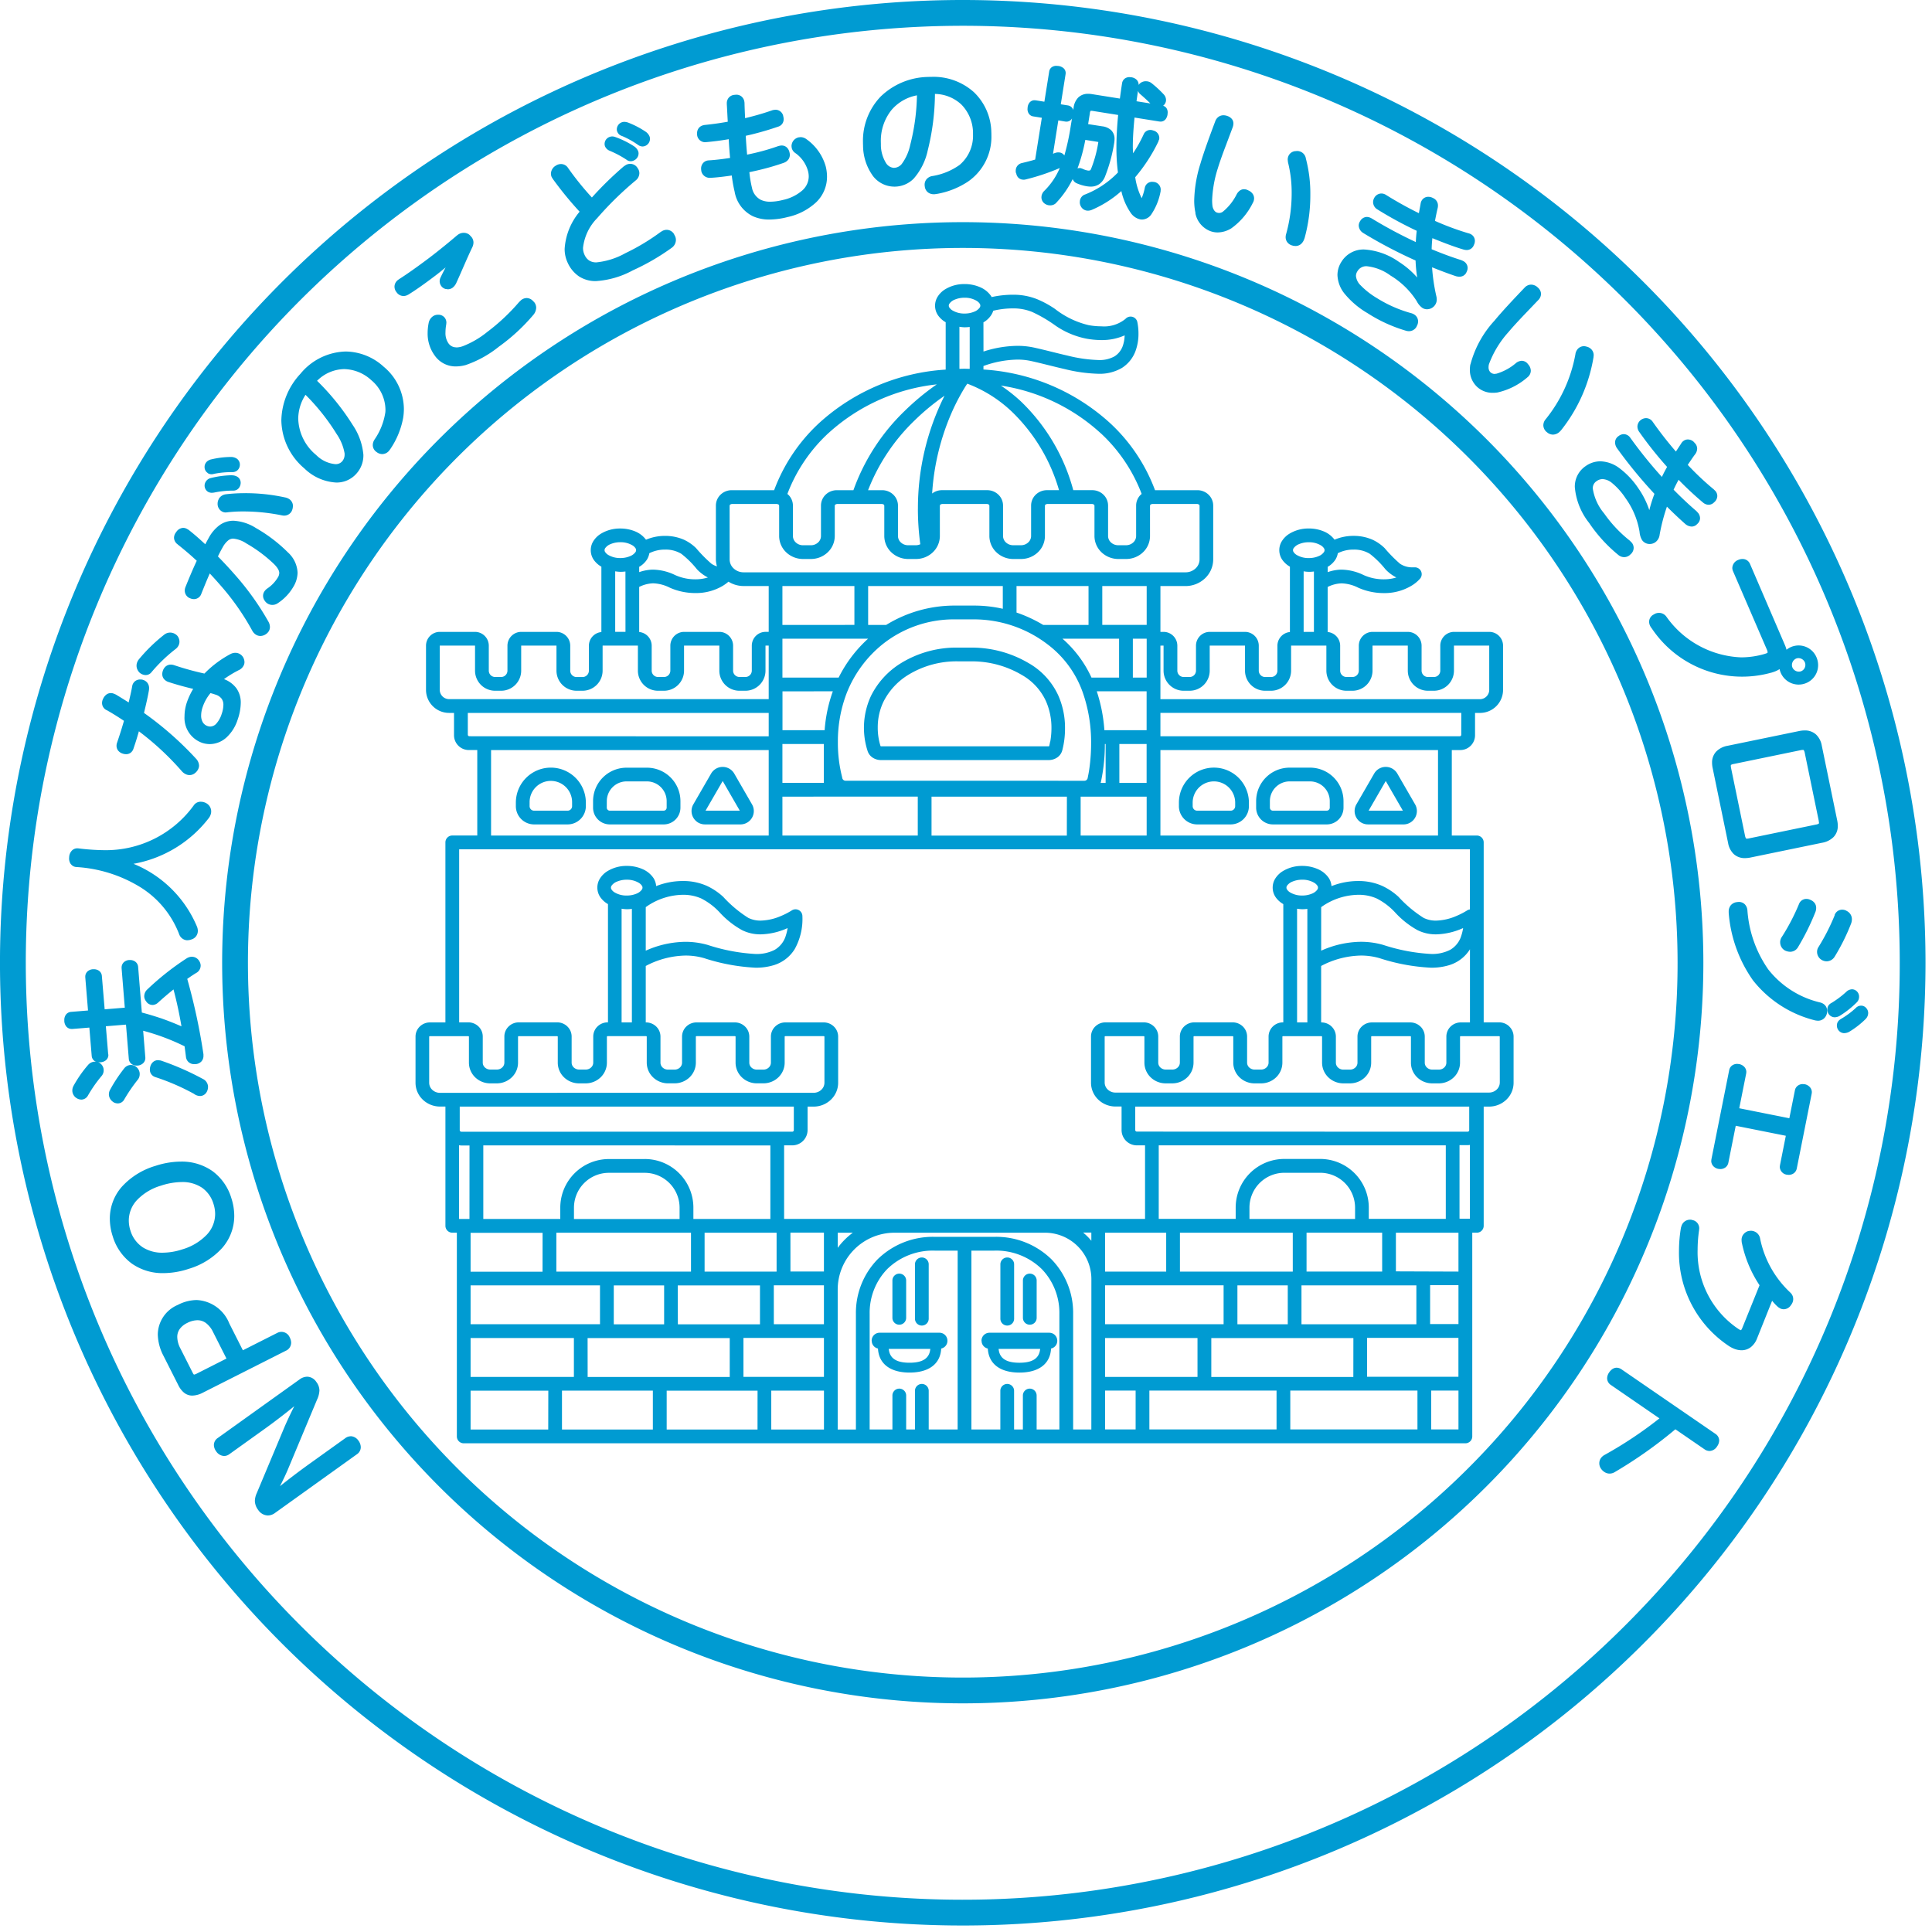 <svg xmlns="http://www.w3.org/2000/svg" xmlns:xlink="http://www.w3.org/1999/xlink" width="165" height="165" viewBox="0 0 165 165">
  <defs>
    <clipPath id="clip-path">
      <rect id="Rectangle_1" data-name="Rectangle 1" width="165" height="165" fill="none"/>
    </clipPath>
    <clipPath id="clip-logo-icon">
      <rect width="165" height="165"/>
    </clipPath>
  </defs>
  <g id="logo-icon" clip-path="url(#clip-logo-icon)">
    <g id="Group_100" data-name="Group 100">
      <g id="Group_1" data-name="Group 1" clip-path="url(#clip-path)">
        <path id="Path_1" data-name="Path 1" d="M82.223,0a82.223,82.223,0,1,0,82.222,82.223A82.223,82.223,0,0,0,82.223,0m56.584,138.807a80.021,80.021,0,1,1,23.438-56.584,79.766,79.766,0,0,1-23.438,56.584M82.223,18.973a63.25,63.25,0,1,0,63.25,63.25,63.251,63.251,0,0,0-63.25-63.25M125.39,125.391a61.048,61.048,0,1,1,17.881-43.168,60.852,60.852,0,0,1-17.881,43.168m-95.443-2.727a.76.76,0,0,0-.444.151l-3.121,2.236c-.925.664-1.794,1.333-2.469,1.875.264-.522.536-1.092.732-1.569h0l2.431-5.819h0a2.11,2.11,0,0,0,.205-.786,1.226,1.226,0,0,0-.266-.73.959.959,0,0,0-.781-.446,1.129,1.129,0,0,0-.655.236l-6.984,5a.727.727,0,0,0-.328.595.935.935,0,0,0,.194.54.855.855,0,0,0,.679.4.764.764,0,0,0,.446-.153l3.08-2.207c.906-.65,1.785-1.337,2.466-1.892-.309.615-.639,1.308-.888,1.9l-2.323,5.542v0a1.7,1.7,0,0,0-.154.642,1.314,1.314,0,0,0,.284.777,1.022,1.022,0,0,0,.826.47,1.032,1.032,0,0,0,.6-.207l7.014-5.026a.726.726,0,0,0,.321-.6.953.953,0,0,0-.194-.548.847.847,0,0,0-.674-.389m-5.078-7.976a.983.983,0,0,0-.115-.441.765.765,0,0,0-1.079-.4l.116.229-.116-.229-2.93,1.481-1.159-2.293a3.163,3.163,0,0,0-2.793-2,3.587,3.587,0,0,0-1.613.421,2.773,2.773,0,0,0-1.7,2.522,4.1,4.1,0,0,0,.493,1.838l1.252,2.478a1.93,1.93,0,0,0,.5.658,1.12,1.12,0,0,0,.708.245,2.075,2.075,0,0,0,.917-.26l7.076-3.576a.748.748,0,0,0,.442-.672m-8.147,2.673-.133.041-.035-.009-.059-.078-1.083-2.143a2.192,2.192,0,0,1-.269-.972,1.162,1.162,0,0,1,.2-.676,1.66,1.66,0,0,1,.64-.526,1.967,1.967,0,0,1,.878-.239,1.209,1.209,0,0,1,.729.238,2.08,2.08,0,0,1,.608.766l1.147,2.27Zm-.616-8.985a6.26,6.26,0,0,0,2.872-1.787,4.142,4.142,0,0,0,1.032-2.747,4.928,4.928,0,0,0-.248-1.512,4.443,4.443,0,0,0-1.629-2.318,4.557,4.557,0,0,0-2.685-.8,7.091,7.091,0,0,0-2.164.363,6.279,6.279,0,0,0-2.867,1.777,4.109,4.109,0,0,0-1.033,2.736,4.895,4.895,0,0,0,.247,1.506,4.488,4.488,0,0,0,1.639,2.334,4.564,4.564,0,0,0,2.693.809,7.006,7.006,0,0,0,2.143-.36m-3.943-1.868a2.6,2.6,0,0,1-1.018-1.4,2.832,2.832,0,0,1-.141-.867,2.564,2.564,0,0,1,.7-1.745,4.624,4.624,0,0,1,2.044-1.23,5.838,5.838,0,0,1,1.777-.309,3,3,0,0,1,1.718.475,2.583,2.583,0,0,1,.993,1.389,2.831,2.831,0,0,1,.142.87,2.585,2.585,0,0,1-.714,1.764,4.737,4.737,0,0,1-2.086,1.251,5.5,5.5,0,0,1-1.671.285,3.089,3.089,0,0,1-1.748-.482M9.629,94.094l.005,0a.7.7,0,0,0,.413.139l.054,0a.626.626,0,0,0,.505-.325,13.8,13.8,0,0,1,1.175-1.715l0,0a.745.745,0,0,0,.15-.452l0-.068h0a.806.806,0,0,0-.282-.547h0a.716.716,0,0,0-.464-.173l-.058,0a.753.753,0,0,0-.537.314h0l0,0h0a12.766,12.766,0,0,0-1.21,1.845v0a.784.784,0,0,0-.08.34l0,.059a.806.806,0,0,0,.334.579M12.8,91.4h0Zm3.786,2.033h0a.874.874,0,0,0,.492.17l.059,0a.667.667,0,0,0,.521-.353l.007-.012a.89.89,0,0,0,.1-.408l0-.063a.778.778,0,0,0-.376-.59l-.006,0a23.316,23.316,0,0,0-3.638-1.6l-.055-.012-.189-.022h-.049a.659.659,0,0,0-.371.148.759.759,0,0,0-.237.371h0v0l0,0h0a.846.846,0,0,0-.044.264l0,.071a.656.656,0,0,0,.456.587h0a19.231,19.231,0,0,1,3.331,1.445M9.241,90.057l-.2-2.411,1.719-.14L11,90.429a.61.61,0,0,0,.22.426.7.7,0,0,0,.45.15l.074,0a.791.791,0,0,0,.458-.183.6.6,0,0,0,.21-.455v-.049h0l-.186-2.288a18.912,18.912,0,0,1,3.539,1.328c.038.307.083.617.117.913v0a.7.7,0,0,0,.22.433.716.716,0,0,0,.487.178l.077,0,.061-.005.021,0a.757.757,0,0,0,.467-.242.7.7,0,0,0,.161-.464l0-.078h0l0-.037,0-.017a52.067,52.067,0,0,0-1.385-6.439c.265-.185.521-.36.755-.5h0a.719.719,0,0,0,.391-.621l0-.054h0a.785.785,0,0,0-.137-.374h0l0,0v0h0a.727.727,0,0,0-.606-.341l-.059,0a.907.907,0,0,0-.392.135l0,0a23.136,23.136,0,0,0-3.354,2.649.8.8,0,0,0-.27.576l0,.057a.745.745,0,0,0,.149.377h0a.233.233,0,0,0,.017.021.067.067,0,0,0,.007.012h0a.642.642,0,0,0,.53.289l.052,0a.744.744,0,0,0,.428-.2l0,0c.379-.347.84-.742,1.316-1.125.275,1.032.5,2.091.68,3.152-.587-.258-1.179-.49-1.778-.7l-.006,0c-.522-.172-1.059-.339-1.6-.477l-.317-3.9a.611.611,0,0,0-.236-.441.747.747,0,0,0-.458-.146l-.075,0a.739.739,0,0,0-.452.189.618.618,0,0,0-.191.453l0,.057.256-.02-.256.021.273,3.371-1.719.14L8.7,83.352a.6.6,0,0,0-.231-.434.744.744,0,0,0-.455-.141l-.082,0a.756.756,0,0,0-.449.178.6.6,0,0,0-.2.451l0,.057L7.517,86.3l-1.439.117a.609.609,0,0,0-.444.233.761.761,0,0,0-.142.47l0,.091a.8.8,0,0,0,.178.466.6.6,0,0,0,.46.2l.062,0,1.439-.117.2,2.411a.59.59,0,0,0,.22.423.622.622,0,0,0,.2.1.726.726,0,0,0-.136-.025l-.058,0a.813.813,0,0,0-.527.272l0,0a10.41,10.41,0,0,0-1.273,1.835l0,.009a.782.782,0,0,0-.08.339l0,.059a.788.788,0,0,0,.326.579v0l.007,0,0,0h0a.748.748,0,0,0,.431.146l.052,0h0a.653.653,0,0,0,.495-.307l.005-.008a11.59,11.59,0,0,1,1.17-1.685h0a.722.722,0,0,0,.19-.493l0-.059a.735.735,0,0,0-.27-.523l0,0-.009-.005,0-.005v0a.75.75,0,0,0-.2-.119.833.833,0,0,0,.133.019l.078,0a.815.815,0,0,0,.459-.173.584.584,0,0,0,.211-.451l0-.051ZM6.041,73.78a.629.629,0,0,0,.452.266,11.775,11.775,0,0,1,5.562,1.766A8.156,8.156,0,0,1,15.3,79.784h0a.768.768,0,0,0,.632.515l.082,0a1,1,0,0,0,.371-.08h0l0,0,.007,0h0a.757.757,0,0,0,.5-.631v0l.005-.088a1.03,1.03,0,0,0-.083-.384l-.005-.011A9.929,9.929,0,0,0,11.4,73.773a10.424,10.424,0,0,0,6.437-3.914l.006-.008a.993.993,0,0,0,.188-.456l.006-.1a.8.8,0,0,0-.3-.617l-.016-.013a.993.993,0,0,0-.457-.187l-.11-.007a.7.7,0,0,0-.587.284h0a9.268,9.268,0,0,1-7.611,3.854,19.5,19.5,0,0,1-2.271-.155L6.6,72.45a.642.642,0,0,0-.49.226.879.879,0,0,0-.2.476L5.9,73.3a.843.843,0,0,0,.138.484m-.129-.627h0ZM11.854,57.38a.835.835,0,0,0,.36.234.738.738,0,0,0,.228.038.616.616,0,0,0,.479-.224h0a13.329,13.329,0,0,1,2.086-2.007l.009-.007a.82.82,0,0,0,.273-.383.738.738,0,0,0,.037-.231.8.8,0,0,0-.169-.487l-.012-.013a.843.843,0,0,0-.358-.234h0a.823.823,0,0,0-.256-.041.8.8,0,0,0-.5.174h0l0,0h0a14.1,14.1,0,0,0-2.178,2.12l-.007.009a.984.984,0,0,0-.144.272v0a.8.8,0,0,0-.041.252.812.812,0,0,0,.189.513Zm-2.73,3.273v0c.506.286.991.592,1.463.909-.131.457-.275.924-.423,1.371-.059.178-.114.344-.17.509a.8.8,0,0,0-.042.252.654.654,0,0,0,.147.419.8.8,0,0,0,.376.247.919.919,0,0,0,.292.05.636.636,0,0,0,.392-.125.7.7,0,0,0,.241-.35l.15-.451c.115-.345.213-.688.312-1.028a23.857,23.857,0,0,1,3.659,3.4h0a1.006,1.006,0,0,0,.434.3.726.726,0,0,0,.713-.143h0a.928.928,0,0,0,.294-.41v0A.671.671,0,0,0,17,65.39a.9.9,0,0,0-.247-.582l0,0a28.1,28.1,0,0,0-4.455-3.922c.162-.675.321-1.342.424-1.953v0l.012-.157a.749.749,0,0,0-.134-.443.713.713,0,0,0-.36-.26l-.07-.023-.048-.011-.136-.009a.721.721,0,0,0-.416.12.693.693,0,0,0-.26.36l-.007.028-.023.11,0,.009c-.073.41-.179.864-.292,1.334-.367-.231-.736-.462-1.09-.672L9.858,59.3l-.15-.063-.019-.007a.708.708,0,0,0-.226-.038.633.633,0,0,0-.384.132.94.94,0,0,0-.25.305l-.009.017-.051.114-.01.025a.824.824,0,0,0-.044.258.674.674,0,0,0,.409.614M20.458,57.2a.848.848,0,0,0,.388-.447.677.677,0,0,0,.033-.207.872.872,0,0,0-.1-.387l-.009-.017a.8.8,0,0,0-.429-.352.749.749,0,0,0-.24-.038.911.911,0,0,0-.407.1l.115.23-.115-.23a9.068,9.068,0,0,0-2.235,1.672,24.431,24.431,0,0,1-2.583-.714.908.908,0,0,0-.286-.049.676.676,0,0,0-.442.158.836.836,0,0,0-.244.379.856.856,0,0,0-.046.271.661.661,0,0,0,.141.415.839.839,0,0,0,.4.264c.665.22,1.45.432,2.1.585a6.019,6.019,0,0,0-.54,1.152,3.765,3.765,0,0,0-.2,1.186,2.259,2.259,0,0,0,1.5,2.269,2.092,2.092,0,0,0,.658.109,2.143,2.143,0,0,0,1.429-.572,3.519,3.519,0,0,0,.956-1.537,4.488,4.488,0,0,0,.26-1.4,2.1,2.1,0,0,0-.373-1.26A2.339,2.339,0,0,0,19.13,58a9.48,9.48,0,0,1,1.314-.793Zm-1.521,3.756a2.237,2.237,0,0,1-.461.843.712.712,0,0,1-.52.25.765.765,0,0,1-.629-.35,1.121,1.121,0,0,1-.149-.6,2.241,2.241,0,0,1,.125-.7,3.734,3.734,0,0,1,.674-1.205c.146.038.276.078.416.125a1.026,1.026,0,0,1,.525.342.885.885,0,0,1,.16.55,2.4,2.4,0,0,1-.141.745m-1.2-20.552a.624.624,0,0,0,.321.1.861.861,0,0,0,.223-.036h0a7.322,7.322,0,0,1,1.56-.145h.011a.724.724,0,0,0,.309-.075.592.592,0,0,0,.238-.236.645.645,0,0,0,.087-.324.621.621,0,0,0-.292-.537.927.927,0,0,0-.421-.124h-.051A7.546,7.546,0,0,0,18,39.243l-.009,0a.922.922,0,0,0-.242.115.666.666,0,0,0-.2.218h0a.609.609,0,0,0-.078.3.6.6,0,0,0,.273.521m2.081.19h-.014a7.972,7.972,0,0,0-1.817.242.674.674,0,0,0-.437.333h0A.626.626,0,0,0,17.76,42a.682.682,0,0,0,.337.087l.162-.016h.007a8.018,8.018,0,0,1,1.587-.171h.069a.609.609,0,0,0,.313-.078.6.6,0,0,0,.22-.226h0a.726.726,0,0,0,.1-.358.6.6,0,0,0-.291-.524.89.89,0,0,0-.439-.12m-1.136,2.019a.814.814,0,0,0-.105.389h0v.014h0v.017a.739.739,0,0,0,.366.645h0a.635.635,0,0,0,.323.088l.1-.008h0A11.676,11.676,0,0,1,20.8,43.68a16.552,16.552,0,0,1,3.255.33h0a.911.911,0,0,0,.21.026.724.724,0,0,0,.638-.366,1.093,1.093,0,0,0,.1-.3v-.006l.017-.156a.715.715,0,0,0-.374-.617.973.973,0,0,0-.283-.106h-.007a15.731,15.731,0,0,0-3.437-.366,13.352,13.352,0,0,0-1.629.094.808.808,0,0,0-.609.4m-3.5,3.89h0c.553.437,1.1.9,1.622,1.389-.335.716-.7,1.585-.963,2.245a.8.8,0,0,0-.06.3.706.706,0,0,0,.359.616l.03.015.094.039h0a.8.8,0,0,0,.3.06.662.662,0,0,0,.579-.339l.013-.026.045-.1,0-.007c.218-.544.479-1.189.715-1.718.343.36.674.735,1,1.109a21.374,21.374,0,0,1,2.63,3.778l.006.01a.908.908,0,0,0,.323.34.727.727,0,0,0,.36.1.826.826,0,0,0,.416-.117.856.856,0,0,0,.312-.3h0a.7.7,0,0,0,.09-.351.941.941,0,0,0-.128-.456l0,0h0a23.252,23.252,0,0,0-2.867-4.011c-.468-.537-.955-1.057-1.445-1.557.114-.237.236-.486.406-.78a1.959,1.959,0,0,1,.453-.574A.685.685,0,0,1,19.925,46a2.467,2.467,0,0,1,1.123.416,11.966,11.966,0,0,1,2.365,1.767c.342.35.438.58.437.756a.763.763,0,0,1-.123.381,2.984,2.984,0,0,1-.854.909h0a.946.946,0,0,0-.316.319v0a.676.676,0,0,0-.091.337.719.719,0,0,0,.141.416h0l.006.007,0,.005h0a.824.824,0,0,0,.263.248.781.781,0,0,0,.388.1.806.806,0,0,0,.408-.112h0a4.2,4.2,0,0,0,1.386-1.44,2.411,2.411,0,0,0,.356-1.2,2.485,2.485,0,0,0-.819-1.727A12.863,12.863,0,0,0,21.864,45.1a3.953,3.953,0,0,0-1.922-.627,2.015,2.015,0,0,0-1.186.374,3.282,3.282,0,0,0-.92,1.073c-.1.18-.2.366-.307.562-.45-.417-.922-.842-1.413-1.224l-.029-.02-.1-.056a.665.665,0,0,0-.337-.1.741.741,0,0,0-.582.329l-.005.007-.073.1-.013.02a.78.78,0,0,0-.115.389.715.715,0,0,0,.321.57m.658,3.637v0ZM26,40.01a4.215,4.215,0,0,0,2.708,1.2,2.24,2.24,0,0,0,1.721-.748,2.314,2.314,0,0,0,.606-1.525l0-.1h0a5.374,5.374,0,0,0-.912-2.541v0a20.436,20.436,0,0,0-3.044-3.774,3.358,3.358,0,0,1,2.309-1,3.519,3.519,0,0,1,2.325.949,3.334,3.334,0,0,1,1.206,2.5c0,.08,0,.159-.009.236a5.508,5.508,0,0,1-.937,2.349l0,.007a.851.851,0,0,0-.136.446.716.716,0,0,0,.251.542l.02.016.1.073.012.008a.791.791,0,0,0,.428.133.769.769,0,0,0,.578-.285l.014-.017.082-.111.009-.012a7,7,0,0,0,1.1-2.664,4.963,4.963,0,0,0,.062-.772,4.729,4.729,0,0,0-1.724-3.6,4.89,4.89,0,0,0-3.245-1.3,5.171,5.171,0,0,0-3.864,1.9,6.013,6.013,0,0,0-1.632,3.972A5.489,5.489,0,0,0,26,40.01m.093-6.291a18.284,18.284,0,0,1,2.66,3.352,4.166,4.166,0,0,1,.678,1.66v.007l0,.078a.877.877,0,0,1-.221.6.74.74,0,0,1-.578.223A2.645,2.645,0,0,1,27,38.857l-.17.193.17-.193a4.16,4.16,0,0,1-1.53-3.107,3.8,3.8,0,0,1,.623-2.032m12.88-4.054a.791.791,0,0,1-.68-.355,1.522,1.522,0,0,1-.247-.932,3.92,3.92,0,0,1,.063-.669l.014-.148a.693.693,0,0,0-.136-.418.671.671,0,0,0-.528-.262v0h-.06a.75.75,0,0,0-.46.157.9.9,0,0,0-.331.551,4.428,4.428,0,0,0-.086.848,3.166,3.166,0,0,0,.612,1.939,2.17,2.17,0,0,0,1.8.919,3.221,3.221,0,0,0,.8-.108l.008,0a9.3,9.3,0,0,0,2.858-1.574,16.29,16.29,0,0,0,2.966-2.739h0a.987.987,0,0,0,.226-.593.758.758,0,0,0-.157-.458l-.025-.028-.125-.125-.009-.009a.74.74,0,0,0-.5-.205.764.764,0,0,0-.46.167l-.022.019-.154.149-.019.02a17.144,17.144,0,0,1-2.71,2.541,7.794,7.794,0,0,1-2.083,1.215,1.784,1.784,0,0,1-.556.107m-5.146-4.77.052.07a.727.727,0,0,0,.582.308.783.783,0,0,0,.383-.106l.008,0c.658-.4,1.494-1,2.306-1.616.3-.225.6-.471.9-.719-.165.313-.315.61-.442.878v0a.728.728,0,0,0-.066.3.687.687,0,0,0,.139.414.654.654,0,0,0,.367.249h.007l.182.025a.693.693,0,0,0,.416-.139h0a1.089,1.089,0,0,0,.319-.422c.453-.988.91-2.1,1.357-3.027v0a.961.961,0,0,0,.1-.407.752.752,0,0,0-.16-.459l-.018-.021-.155-.165-.031-.028a.768.768,0,0,0-.466-.154.858.858,0,0,0-.517.176l-.05.038-.012.009c-.584.5-1.468,1.234-2.45,1.977-.933.7-1.84,1.343-2.5,1.762l-.017.012-.051.038a.731.731,0,0,0-.318.582.809.809,0,0,0,.115.4Zm5.152-.758h0ZM52.9,11.5a.8.8,0,0,0,.236.121h0a7.329,7.329,0,0,1,1.368.764l.009.006a.678.678,0,0,0,.362.118.616.616,0,0,0,.265-.064.653.653,0,0,0,.371-.587.557.557,0,0,0-.051-.238.942.942,0,0,0-.276-.342l-.01-.007a7.521,7.521,0,0,0-1.581-.821l-.01,0a.91.91,0,0,0-.26-.043.652.652,0,0,0-.29.068h0a.65.65,0,0,0-.355.574.507.507,0,0,0,.048.219.648.648,0,0,0,.177.235m-.852,1.368.006,0a8.6,8.6,0,0,1,1.439.762h0a.578.578,0,0,0,.64.071.669.669,0,0,0,.4-.592.557.557,0,0,0-.054-.244.9.9,0,0,0-.293-.347l-.012-.009a7.6,7.6,0,0,0-1.642-.814h0a.743.743,0,0,0-.245-.046.7.7,0,0,0-.3.073l.111.232-.111-.232a.636.636,0,0,0-.355.569.548.548,0,0,0,.051.234.717.717,0,0,0,.371.342M47.14,15.162l.059.1.012.017a29.98,29.98,0,0,0,2.29,2.8,5.463,5.463,0,0,0-1.278,3.169,2.737,2.737,0,0,0,.259,1.191,2.783,2.783,0,0,0,.97,1.168,2.578,2.578,0,0,0,1.44.4,7.6,7.6,0,0,0,3.15-.916,19.242,19.242,0,0,0,3.333-1.933h0a.837.837,0,0,0,.35-.662.79.79,0,0,0-.078-.342l-.012-.021L57.566,20l0-.008a.745.745,0,0,0-.626-.365.806.806,0,0,0-.347.083l-.02.01-.13.077-.025.017A18.616,18.616,0,0,1,53.4,21.628a6.341,6.341,0,0,1-2.462.779,1.1,1.1,0,0,1-.629-.163,1.151,1.151,0,0,1-.388-.483,1.379,1.379,0,0,1-.128-.6A4.285,4.285,0,0,1,51,18.632a28.34,28.34,0,0,1,3.291-3.222h0a.807.807,0,0,0,.313-.613.721.721,0,0,0-.073-.317l-.017-.03-.1-.158-.025-.032a.754.754,0,0,0-.559-.27.8.8,0,0,0-.344.083l-.028.015-.17.11-.027.02a29.484,29.484,0,0,0-2.711,2.649,24.7,24.7,0,0,1-2.036-2.524h0a.715.715,0,0,0-.6-.334.828.828,0,0,0-.355.084l-.02.011-.119.07-.025.017a.818.818,0,0,0-.343.638.717.717,0,0,0,.072.311Zm12.386-3.706.015.113.005.027a.691.691,0,0,0,.656.549l.075-.005h.012c.621-.053,1.272-.137,1.947-.251.027.529.066,1.068.115,1.6-.647.1-1.263.173-1.806.206h-.015l-.1.012-.03.006a.681.681,0,0,0-.382.246.723.723,0,0,0-.142.442l.005.094v0l.012.1.005.03a.729.729,0,0,0,.72.563h.033c.581-.029,1.217-.107,1.845-.2a11.7,11.7,0,0,0,.244,1.38,2.853,2.853,0,0,0,1.563,2.1,3.349,3.349,0,0,0,1.416.281,6.411,6.411,0,0,0,1.537-.21,5.208,5.208,0,0,0,2.452-1.269,3.011,3.011,0,0,0,.922-2.181,3.662,3.662,0,0,0-.112-.885,4.28,4.28,0,0,0-1.64-2.314.865.865,0,0,0-.509-.179l-.172.021a.817.817,0,0,0-.393.228l-.012.013a.8.8,0,0,0-.194.509l.02.162a.724.724,0,0,0,.282.411h0a2.781,2.781,0,0,1,1.113,1.576,1.79,1.79,0,0,1,.056.439,1.6,1.6,0,0,1-.544,1.189,3.709,3.709,0,0,1-1.669.819,4.5,4.5,0,0,1-1.064.149,1.868,1.868,0,0,1-.819-.162,1.465,1.465,0,0,1-.752-1.027A9.393,9.393,0,0,1,64,14.705c.323-.07.645-.139.954-.216a20.269,20.269,0,0,0,1.983-.584h0a.836.836,0,0,0,.38-.266.672.672,0,0,0,.137-.412.841.841,0,0,0-.027-.209l-.018-.073-.007-.024a.8.8,0,0,0-.228-.348.625.625,0,0,0-.41-.146.841.841,0,0,0-.206.027l-.084.02-.028.009a18.144,18.144,0,0,1-1.834.544c-.256.063-.532.122-.806.181-.047-.527-.088-1.075-.115-1.611.23-.051.461-.1.682-.16.712-.177,1.415-.39,2.1-.625a.664.664,0,0,0,.343-.252.678.678,0,0,0,.111-.383,1,1,0,0,0-.033-.244h0v0l-.011-.046,0-.016a.683.683,0,0,0-.658-.5l-.189.024-.047.012-.025.007c-.737.26-1.452.463-2.138.632l-.191.048c-.022-.431-.041-.868-.051-1.289l0-.031-.018-.125-.005-.023a.722.722,0,0,0-.218-.373.685.685,0,0,0-.461-.165l-.11.007h-.006l-.125.017-.025.005a.71.71,0,0,0-.4.252.739.739,0,0,0-.144.46l0,.066c.031.479.051.994.082,1.5-.775.141-1.427.222-1.984.279l-.036.006-.085.021a.671.671,0,0,0-.38.247.7.7,0,0,0-.136.428l0,.078Zm14.988,3.521a2.307,2.307,0,0,0,1.841.962l.094,0a2.3,2.3,0,0,0,1.586-.687h0l0,0h0a5.354,5.354,0,0,0,1.2-2.417v0a20.414,20.414,0,0,0,.613-4.813,3.379,3.379,0,0,1,2.26.908,3.5,3.5,0,0,1,.991,2.4l0,.173a3.264,3.264,0,0,1-1.148,2.584,5.518,5.518,0,0,1-2.344.951h-.009a.83.83,0,0,0-.457.256.714.714,0,0,0-.175.476V15.8l0,.025.017.124,0,.016a.764.764,0,0,0,.281.474.791.791,0,0,0,.479.148H79.8l.023,0,.137-.019.014,0a6.975,6.975,0,0,0,2.684-1.051,4.639,4.639,0,0,0,2.011-3.967c0-.086,0-.173-.006-.262a4.849,4.849,0,0,0-1.481-3.41A5.155,5.155,0,0,0,79.6,6.563c-.095,0-.191,0-.289.007a5.968,5.968,0,0,0-4.094,1.672,5.446,5.446,0,0,0-1.516,3.9q0,.142.007.287a4.454,4.454,0,0,0,.808,2.547m.716-2.624c0-.077-.005-.153-.005-.229a4.205,4.205,0,0,1,.918-2.737,3.746,3.746,0,0,1,2.166-1.243,18.21,18.21,0,0,1-.576,4.237A4.169,4.169,0,0,1,77,14.019l0,0a.886.886,0,0,1-.642.315h-.025a.859.859,0,0,1-.687-.45,2.994,2.994,0,0,1-.416-1.535l-.257.01Zm11.554,2.433h0c0,.007.005.015.007.022s0,.009,0,.013h0a.682.682,0,0,0,.157.331.605.605,0,0,0,.358.188l.115.009a.75.75,0,0,0,.2-.03v0a18.349,18.349,0,0,0,2.885-.967A6.035,6.035,0,0,1,89.186,16.3h0a.8.8,0,0,0-.236.445l-.008.1a.673.673,0,0,0,.186.466l0,0a.8.8,0,0,0,.434.219l.125.009a.7.7,0,0,0,.526-.223h0l0-.005h0a8.283,8.283,0,0,0,1.4-2.019.6.6,0,0,0,.328.354,3.552,3.552,0,0,0,.886.264,2.071,2.071,0,0,0,.321.027,1.256,1.256,0,0,0,.756-.228,1.459,1.459,0,0,0,.477-.652,13.587,13.587,0,0,0,.777-2.86,2,2,0,0,0,.027-.315,1.028,1.028,0,0,0-.282-.756,1.361,1.361,0,0,0-.768-.339L92.931,10.6l.152-.956a.364.364,0,0,1,.055-.171c.007,0,0-.009.064-.012l.091.008,2.2.35c-.093.977-.146,1.9-.146,2.74a16.425,16.425,0,0,0,.128,2.157v.015a7.877,7.877,0,0,1-2.828,1.887l-.011,0a.671.671,0,0,0-.407.522l-.01.128a.724.724,0,0,0,.075.326h0a.691.691,0,0,0,.5.39l.118.009a.886.886,0,0,0,.344-.075h0a9.2,9.2,0,0,0,2.512-1.6,5.291,5.291,0,0,0,.811,1.878,1.323,1.323,0,0,0,.813.542l.142.012a.991.991,0,0,0,.765-.4l0,0a5.194,5.194,0,0,0,.823-2.02l0-.012,0-.025v-.005l.008-.1a.665.665,0,0,0-.54-.644l-.012,0-.038-.006-.131-.011a.654.654,0,0,0-.417.14.643.643,0,0,0-.227.4h0a4.663,4.663,0,0,1-.26.859,5.82,5.82,0,0,1-.553-1.79,14.269,14.269,0,0,0,1.963-3.018l.012-.03.048-.144L99,11.9l.009-.112a.658.658,0,0,0-.423-.613l-.021-.008-.169-.052-.035-.008-.116-.009a.62.62,0,0,0-.576.384,11.642,11.642,0,0,1-.9,1.611c-.006-.179-.022-.358-.022-.537,0-.838.064-1.679.146-2.516l2.124.338.1.008a.545.545,0,0,0,.43-.205.857.857,0,0,0,.165-.408v0l.013-.161a.671.671,0,0,0-.112-.389.538.538,0,0,0-.278-.191.636.636,0,0,0,.241-.393l.007-.1a.7.7,0,0,0-.174-.452l-.008-.01a9.141,9.141,0,0,0-1.086-1l0,0a.789.789,0,0,0-.336-.131l-.119-.009a.777.777,0,0,0-.454.146.649.649,0,0,0-.161.173V7.239a.6.6,0,0,0-.186-.439.8.8,0,0,0-.433-.2l-.159-.013a.66.66,0,0,0-.422.136.615.615,0,0,0-.216.39c-.071.445-.129.877-.187,1.305l-2.385-.379a1.969,1.969,0,0,0-.32-.027,1.18,1.18,0,0,0-.849.314,1.515,1.515,0,0,0-.4.875l-.031.194a.561.561,0,0,0-.089-.179.572.572,0,0,0-.373-.214l-.6-.095.41-2.574h0l.008-.1a.548.548,0,0,0-.2-.423.849.849,0,0,0-.416-.174l-.171-.014a.673.673,0,0,0-.4.116.559.559,0,0,0-.222.374l-.41,2.574-.735-.117-.105-.008a.548.548,0,0,0-.414.182.759.759,0,0,0-.173.394l-.014.165a.72.72,0,0,0,.109.4.551.551,0,0,0,.379.239l.735.117-.569,3.57c-.371.11-.754.208-1.125.294a.7.7,0,0,0-.358.2.651.651,0,0,0-.17.352h0v0h0l-.01.124a.816.816,0,0,0,.028.187M97.159,7.491h0Zm.028.252a.526.526,0,0,0,.191.292l0,.005c.255.215.606.536.868.795l-1.183-.188q.059-.437.128-.9m-4.5,4.2,1.03.164.077.017,0,.027a10.483,10.483,0,0,1-.62,2.278.272.272,0,0,1-.083.117l-.1.022-.1-.009a1.832,1.832,0,0,1-.451-.151l-.031-.012-.084-.026L92.3,14.36l-.091-.007a.561.561,0,0,0-.186.032,14.934,14.934,0,0,0,.668-2.443m-2.307-1.659.6.1.095.007a.552.552,0,0,0,.431-.209.718.718,0,0,0,.042-.072l-.1.608A20.023,20.023,0,0,1,90.9,13.28a.586.586,0,0,0-.4-.258l-.113-.009a.827.827,0,0,0-.29.055l-.008,0-.157.063Zm7.6-3.336h0Zm11.952,13.735a.789.789,0,0,0,.363.265l.022.007.133.037.026.005.156.014a.72.72,0,0,0,.476-.171,1,1,0,0,0,.271-.413l.03-.082.007-.02a13.76,13.76,0,0,0,.487-3.693,11.712,11.712,0,0,0-.387-3.115h0l0-.015h0a.749.749,0,0,0-.466-.554.805.805,0,0,0-.284-.052l-.136.014h-.009l-.022,0v0a.708.708,0,0,0-.581.452.8.8,0,0,0-.047.276l.02.192,0,.015a10.612,10.612,0,0,1,.318,2.664A12.983,12.983,0,0,1,109.837,20h0a.912.912,0,0,0-.038.254.713.713,0,0,0,.139.43M102.088,18.2a2.053,2.053,0,0,0,1.268,1.535,1.809,1.809,0,0,0,.639.116,2.25,2.25,0,0,0,1.14-.337l.005,0a5.837,5.837,0,0,0,1.842-2.16l.005-.009.051-.1.011-.025a.807.807,0,0,0,.055-.283.664.664,0,0,0-.134-.4.927.927,0,0,0-.313-.258l-.008,0-.113-.055-.022-.01a.771.771,0,0,0-.271-.053.606.606,0,0,0-.37.125.974.974,0,0,0-.252.3l0,0a4.513,4.513,0,0,1-1.165,1.477l0,0a.548.548,0,0,1-.335.125.656.656,0,0,1-.226-.046.5.5,0,0,1-.215-.2.883.883,0,0,1-.135-.383,4.339,4.339,0,0,1-.024-.464,10.14,10.14,0,0,1,.479-2.7c.164-.541.416-1.244.7-1.988l.563-1.5a1.025,1.025,0,0,0,.075-.36.6.6,0,0,0-.134-.388.861.861,0,0,0-.373-.25.972.972,0,0,0-.34-.065.716.716,0,0,0-.431.138.8.8,0,0,0-.272.371c-.471,1.254-.976,2.629-1.262,3.606a11.24,11.24,0,0,0-.536,3.146,4.92,4.92,0,0,0,.11,1.087m.426-4.232h0Zm14.205,12.745a12.663,12.663,0,0,0,3.368,1.548.871.871,0,0,0,.231.032.739.739,0,0,0,.632-.355l.016-.031.079-.172.011-.028a.816.816,0,0,0,.042-.254.691.691,0,0,0-.337-.59.94.94,0,0,0-.281-.117h0a11.028,11.028,0,0,1-2.9-1.28,6.7,6.7,0,0,1-1.388-1.088,1.263,1.263,0,0,1-.4-.806.743.743,0,0,1,.127-.4.864.864,0,0,1,.8-.427,4.156,4.156,0,0,1,2.03.8,6.79,6.79,0,0,1,2.238,2.191h0a1.551,1.551,0,0,0,.484.574.736.736,0,0,0,.392.11.839.839,0,0,0,.7-.387.821.821,0,0,0,.129-.451,1.238,1.238,0,0,0-.041-.3h0a16.072,16.072,0,0,1-.359-2.446c.748.3,1.433.558,2.032.757l.02.007a1.2,1.2,0,0,0,.284.038.67.67,0,0,0,.32-.074.645.645,0,0,0,.246-.233l.018-.034.066-.151.007-.017a.725.725,0,0,0,.045-.245.669.669,0,0,0-.347-.566,1.425,1.425,0,0,0-.22-.1l-.023-.009c-.779-.244-1.634-.563-2.484-.915q.011-.478.062-.946c.983.4,1.9.751,2.706.985l.011,0a.912.912,0,0,0,.215.028.646.646,0,0,0,.559-.315l.017-.033.072-.162.01-.027a.836.836,0,0,0,.041-.247.644.644,0,0,0-.316-.552.867.867,0,0,0-.257-.1h0a23.486,23.486,0,0,1-2.836-1.052c.068-.348.136-.7.22-1.051h0a1.008,1.008,0,0,0,.035-.254.686.686,0,0,0-.331-.6,1.369,1.369,0,0,0-.22-.105l-.025-.009a.856.856,0,0,0-.247-.038.641.641,0,0,0-.554.3.712.712,0,0,0-.106.3h0c-.046.265-.1.534-.145.8a31.862,31.862,0,0,1-2.816-1.566.726.726,0,0,0-.389-.117.7.7,0,0,0-.593.349l-.006.009a.765.765,0,0,0-.108.385.732.732,0,0,0,.37.618,32.516,32.516,0,0,0,3.356,1.825c-.037.325-.063.644-.077.961a37.739,37.739,0,0,1-3.788-2.03l-.008,0a.781.781,0,0,0-.389-.114.667.667,0,0,0-.562.344h0l-.02.032,0,0a.683.683,0,0,0-.109.362.78.78,0,0,0,.381.63l.01.007a40.071,40.071,0,0,0,4.464,2.345,12.391,12.391,0,0,0,.138,1.452,7.226,7.226,0,0,0-1.561-1.336,5.767,5.767,0,0,0-2.95-1.056,2.206,2.206,0,0,0-1.956,1.046,2.1,2.1,0,0,0-.342,1.135,2.681,2.681,0,0,0,.65,1.645,7.3,7.3,0,0,0,1.859,1.577M132.073,36.88l.107.086.023.017a.8.8,0,0,0,.431.135.868.868,0,0,0,.623-.306l.061-.064.013-.015a13.553,13.553,0,0,0,2.761-6.224v0l0-.012h0l.015-.157a.726.726,0,0,0-.227-.535h0a.816.816,0,0,0-.372-.2v0l-.014,0-.018-.007v0a.685.685,0,0,0-.2-.033.714.714,0,0,0-.515.221.866.866,0,0,0-.21.421l0,.014A12.313,12.313,0,0,1,132,35.812a.8.8,0,0,0-.193.505.755.755,0,0,0,.249.548Zm-6.5-5.76a2.6,2.6,0,0,0-.041.451,1.97,1.97,0,0,0,.606,1.458,1.93,1.93,0,0,0,1.37.518,2.827,2.827,0,0,0,.352-.023h.007a5.843,5.843,0,0,0,2.541-1.265l.007-.007.087-.073.02-.02a.712.712,0,0,0,.214-.5.838.838,0,0,0-.206-.521l-.005-.006-.082-.1-.017-.019a.673.673,0,0,0-.464-.2.842.842,0,0,0-.5.2l0,0a4.508,4.508,0,0,1-1.653.9h0l-.168.021a.519.519,0,0,1-.379-.169.6.6,0,0,1-.133-.413.9.9,0,0,1,.038-.259,8.476,8.476,0,0,1,1.658-2.727c.363-.434.869-.982,1.419-1.558l1.106-1.157a.8.8,0,0,0,.262-.547.753.753,0,0,0-.269-.541l-.177.186.177-.186a.839.839,0,0,0-.577-.255.767.767,0,0,0-.555.254c-.926.969-1.929,2.036-2.575,2.822h0a8.813,8.813,0,0,0-2.051,3.727m14.353,10.616a7,7,0,0,0-1.65-1.755,2.822,2.822,0,0,0-1.612-.574,2.168,2.168,0,0,0-1.252.406,2.1,2.1,0,0,0-.928,1.795,5.678,5.678,0,0,0,1.225,3.065,12.671,12.671,0,0,0,2.5,2.739.786.786,0,0,0,.487.179.758.758,0,0,0,.434-.141l.027-.021.139-.128.021-.022a.733.733,0,0,0,.192-.481.719.719,0,0,0-.136-.411l-.027-.033-.16-.163-.025-.022a11.038,11.038,0,0,1-2.173-2.31,4.317,4.317,0,0,1-.97-2.125.714.714,0,0,1,.332-.639.87.87,0,0,1,.5-.17,1.375,1.375,0,0,1,.815.338,5.664,5.664,0,0,1,1.141,1.279,6.791,6.791,0,0,1,1.207,2.891,1.576,1.576,0,0,0,.223.715.78.78,0,0,0,.645.32.83.83,0,0,0,.474-.146.917.917,0,0,0,.373-.654h0a15.964,15.964,0,0,1,.622-2.389c.574.574,1.1,1.067,1.577,1.487l.016.013a.881.881,0,0,0,.519.2.635.635,0,0,0,.37-.122l.03-.025.119-.113.012-.012a.652.652,0,0,0,.186-.443.751.751,0,0,0-.146-.422l-.021-.026-.136-.149-.024-.023c-.622-.529-1.285-1.157-1.932-1.813q.2-.435.426-.846a28.778,28.778,0,0,0,2.109,1.963l.009.007a.743.743,0,0,0,.443.163.662.662,0,0,0,.381-.127l.029-.023.129-.12.021-.022a.714.714,0,0,0,.185-.459.674.674,0,0,0-.129-.386l-.03-.036-.145-.143-.019-.017a23.267,23.267,0,0,1-2.2-2.075c.2-.294.4-.6.612-.883a.83.83,0,0,0,.191-.5.7.7,0,0,0-.132-.4l-.02-.025-.135-.15-.027-.026a.753.753,0,0,0-.478-.186.624.624,0,0,0-.362.115.707.707,0,0,0-.214.235h0c-.144.227-.3.455-.446.683a31.915,31.915,0,0,1-1.984-2.542.687.687,0,0,0-.566-.311.752.752,0,0,0-.428.142l-.009.007a.718.718,0,0,0-.3.572.8.8,0,0,0,.154.454,32.614,32.614,0,0,0,2.379,2.99c-.161.284-.309.569-.445.855a37.561,37.561,0,0,1-2.7-3.347l-.006-.007a.693.693,0,0,0-.546-.3.738.738,0,0,0-.424.147h0l-.03.022h0a.653.653,0,0,0-.292.542.891.891,0,0,0,.156.479l.007.009a40.148,40.148,0,0,0,3.2,3.9,12.39,12.39,0,0,0-.439,1.393,7.183,7.183,0,0,0-.917-1.84m.972,11.675h0Zm9.98,2.06a.7.7,0,0,1,.07.242l-.007.031a.275.275,0,0,1-.1.061l-.143.049a7.167,7.167,0,0,1-2.014.294,8.205,8.205,0,0,1-6.4-3.5l0,0a.782.782,0,0,0-.611-.3.838.838,0,0,0-.331.07l-.028.015-.175.1-.028.02a.7.7,0,0,0-.284.555.791.791,0,0,0,.068.312,1.071,1.071,0,0,0,.16.257h0l.005.007h0a9.278,9.278,0,0,0,10.209,3.768l.008,0a3.442,3.442,0,0,0,.358-.125,2.241,2.241,0,0,0,.334-.176,1.662,1.662,0,0,0,2.291,1.184,1.652,1.652,0,0,0,1-1.521,1.691,1.691,0,0,0-.138-.668,1.655,1.655,0,0,0-2.182-.879,1.7,1.7,0,0,0-.378.231,2.644,2.644,0,0,0-.131-.386l-2.99-6.948a.684.684,0,0,0-.642-.417.894.894,0,0,0-.356.077.766.766,0,0,0-.511.682.705.705,0,0,0,.06.281Zm2.495.785-.1-.236.1.236a.54.54,0,0,1,.212-.043.6.6,0,0,1,.54.352.571.571,0,0,1,.046.224.581.581,0,0,1-.338.534.55.55,0,0,1-.218.044.6.6,0,0,1-.546-.348.538.538,0,0,1-.044-.216.6.6,0,0,1,.347-.547m.74,6.133a2.355,2.355,0,0,0-.475.052l-6.11,1.259a1.793,1.793,0,0,0-.977.5,1.356,1.356,0,0,0-.347.95,2.236,2.236,0,0,0,.048.444l1.322,6.415a1.705,1.705,0,0,0,.488.944,1.371,1.371,0,0,0,.954.34,2.346,2.346,0,0,0,.479-.052l-.052-.252.052.252,6.109-1.26a1.823,1.823,0,0,0,.983-.495,1.354,1.354,0,0,0,.355-.956,2.224,2.224,0,0,0-.048-.443l-1.323-6.416a1.691,1.691,0,0,0-.495-.941,1.4,1.4,0,0,0-.963-.341m1.226,7.862c0,.089-.012.08-.022.094a.563.563,0,0,1-.236.083L149.376,71.6a.936.936,0,0,1-.185.024c-.08-.006-.057-.005-.076-.02a.738.738,0,0,1-.094-.28l-.252.051.252-.051-1.171-5.682a1.27,1.27,0,0,1-.033-.239c.005-.083.009-.065.016-.075a.575.575,0,0,1,.234-.081l5.706-1.177a1.036,1.036,0,0,1,.194-.025c.083.006.062.007.081.021a.721.721,0,0,1,.094.278l1.171,5.682a1.2,1.2,0,0,1,.028.221m1.795,16.5a8.011,8.011,0,0,0,1.436-1.139.67.67,0,0,0,.2-.492V85.1a.621.621,0,0,0-.185-.431.591.591,0,0,0-.411-.18h-.009a.72.72,0,0,0-.463.194l-.006.005a7.951,7.951,0,0,1-1.3.977h0a.648.648,0,0,0-.245.216.6.6,0,0,0-.089.326v.012a.64.64,0,0,0,.608.66h.008a.9.9,0,0,0,.439-.121Zm1.64-1.65h0Zm-2.732,1.222v0a.7.7,0,0,0-.19-.479.856.856,0,0,0-.438-.233h0a7.944,7.944,0,0,1-4.4-2.814,10.061,10.061,0,0,1-1.78-5.038h0a.825.825,0,0,0-.23-.532.717.717,0,0,0-.511-.194h-.015l-.036,0-.087.014v0a.8.8,0,0,0-.531.258.83.83,0,0,0-.189.551v.109a11.552,11.552,0,0,0,2.069,5.757,9.749,9.749,0,0,0,5.3,3.424l.028.006a1.64,1.64,0,0,0,.23.025h.012a.754.754,0,0,0,.473-.169.825.825,0,0,0,.262-.408h0v0h0a.79.79,0,0,0,.033-.241Zm-4.01-5.841h0a.792.792,0,0,0,.4.693l.012.007a1.06,1.06,0,0,0,.442.107h.012a.771.771,0,0,0,.648-.379v0a20.422,20.422,0,0,0,1.5-3.03v0a.969.969,0,0,0,.06-.342v-.012a.684.684,0,0,0-.117-.379.793.793,0,0,0-.3-.256h0l-.009,0-.011-.007v0a.815.815,0,0,0-.4-.11h-.016a.671.671,0,0,0-.615.44,17.872,17.872,0,0,1-1.457,2.794h0a.827.827,0,0,0-.152.474Zm7.516,6.02a.639.639,0,0,0-.171-.411.567.567,0,0,0-.413-.2h-.009a.637.637,0,0,0-.286.063.794.794,0,0,0-.21.164,7.273,7.273,0,0,1-1.265.924l-.009.007a.734.734,0,0,0-.223.216.59.59,0,0,0-.086.319V87.6a.644.644,0,0,0,.2.46.6.6,0,0,0,.408.174h.008a.939.939,0,0,0,.426-.109l.011-.007a7.508,7.508,0,0,0,1.406-1.094l.007-.009a.733.733,0,0,0,.206-.5V86.5Zm-2.856-8.342h0a17.823,17.823,0,0,1-1.386,2.72h0a.744.744,0,0,0-.124.415V81.3a.8.8,0,0,0,.429.7h0l0,0h0a.835.835,0,0,0,.4.1h.011l0-.257,0,.257a.815.815,0,0,0,.653-.381l.007-.01a17.684,17.684,0,0,0,1.416-2.857l0-.005a1.012,1.012,0,0,0,.059-.347v-.019a.787.787,0,0,0-.407-.664h0l-.007,0s-.007-.006-.011-.008v0a.737.737,0,0,0-.394-.12h-.014a.686.686,0,0,0-.643.459M154.128,92.6l-.158-.016a.719.719,0,0,0-.425.133.64.64,0,0,0-.253.4l-.476,2.386-4.278-.854.593-2.972h0l.013-.129a.641.641,0,0,0-.2-.459.819.819,0,0,0-.414-.213l-.168-.017a.737.737,0,0,0-.422.128.641.641,0,0,0-.259.4l-1.521,7.627-.013.134a.656.656,0,0,0,.185.455.783.783,0,0,0,.413.223l.17.017a.749.749,0,0,0,.428-.128.653.653,0,0,0,.265-.413l.63-3.157,4.278.854-.5,2.519h0L152,99.65a.7.7,0,0,0,.586.671l.17.017a.745.745,0,0,0,.427-.128.653.653,0,0,0,.267-.412l1.276-6.4.012-.125a.65.65,0,0,0-.194-.456.809.809,0,0,0-.418-.221m-1.243,17.779a8.657,8.657,0,0,1-2.561-4.585h0a.792.792,0,0,0-.476-.613.841.841,0,0,0-.326-.067l-.169.019-.016,0a.817.817,0,0,0-.537.45h0a.816.816,0,0,0-.062.322l.009.144,0,.02a10.263,10.263,0,0,0,1.527,3.7l-1.459,3.612-.019.045a.563.563,0,0,1-.1.173l-.01.008-.059-.017a1.261,1.261,0,0,1-.155-.086,7.892,7.892,0,0,1-3.487-6.772,11.666,11.666,0,0,1,.123-1.654h0l.014-.157a.719.719,0,0,0-.445-.681l-.033-.011-.183-.05-.043-.008-.084,0a.758.758,0,0,0-.711.492l-.007.018-.047.144-.009.038a12.2,12.2,0,0,0-.167,1.988,9.557,9.557,0,0,0,4.2,8.066,2.487,2.487,0,0,0,.466.257,1.739,1.739,0,0,0,.675.147,1.283,1.283,0,0,0,.8-.27,1.725,1.725,0,0,0,.523-.73h0l1.291-3.228a4.023,4.023,0,0,0,.518.546l.025.018.14.086.036.019a.719.719,0,0,0,.275.056.739.739,0,0,0,.59-.314h0l0,0,0-.005h0a1.1,1.1,0,0,0,.153-.244.743.743,0,0,0-.2-.872ZM146.5,122.453l-8.007-5.5a.754.754,0,0,0-.425-.145.656.656,0,0,0-.371.12,1.064,1.064,0,0,0-.265.276.9.9,0,0,0-.177.508.689.689,0,0,0,.323.572l4.146,2.85a34.463,34.463,0,0,1-4.713,3.136l-.014.008a.922.922,0,0,0-.276.253.767.767,0,0,0-.135.439.811.811,0,0,0,.152.47h0v0h0a1.017,1.017,0,0,0,.26.258.825.825,0,0,0,.468.153.863.863,0,0,0,.431-.123,37.952,37.952,0,0,0,5.187-3.662l2.488,1.71a.759.759,0,0,0,.43.144.793.793,0,0,0,.641-.388.912.912,0,0,0,.182-.511.688.688,0,0,0-.328-.569" fill="#009bd2"/>
        <path id="Path_2" data-name="Path 2" d="M59.065,79.6h2.858a1.561,1.561,0,0,0,1.561-1.561v-.3a2.989,2.989,0,1,0-5.978,0v.3a1.56,1.56,0,0,0,1.56,1.561m-.386-1.859a1.815,1.815,0,1,1,3.629,0v.3a.387.387,0,0,1-.386.387H59.065a.387.387,0,0,1-.386-.387ZM65.531,79.6h4.6a1.431,1.431,0,0,0,1.431-1.431v-.558A2.859,2.859,0,0,0,68.7,74.756H66.959A2.859,2.859,0,0,0,64.1,77.616v.558A1.431,1.431,0,0,0,65.531,79.6m-.257-1.989a1.687,1.687,0,0,1,1.685-1.685H68.7a1.688,1.688,0,0,1,1.685,1.685v.558a.258.258,0,0,1-.257.257h-4.6a.258.258,0,0,1-.257-.257ZM73.652,79.6h3.033a1.135,1.135,0,0,0,.823-.35,1.138,1.138,0,0,0,.166-1.364l-1.516-2.626a1.142,1.142,0,0,0-1.978,0h0l-1.516,2.625a1.132,1.132,0,0,0-.154.571,1.15,1.15,0,0,0,.32.793,1.137,1.137,0,0,0,.824.35m1.516-3.769h0l-.48-.277Zm0,.064,1.461,2.532H73.706ZM115.694,79.6h2.857a1.562,1.562,0,0,0,1.561-1.561v-.3a2.989,2.989,0,1,0-5.979,0v.3a1.561,1.561,0,0,0,1.561,1.561m-.386-1.859a1.815,1.815,0,1,1,3.631,0v.3a.389.389,0,0,1-.387.387h-2.857a.387.387,0,0,1-.386-.387Zm6.852,1.859h4.6a1.431,1.431,0,0,0,1.431-1.431v-.558a2.86,2.86,0,0,0-2.859-2.859h-1.744a2.86,2.86,0,0,0-2.859,2.859v.558a1.432,1.432,0,0,0,1.431,1.431m-.257-1.989a1.689,1.689,0,0,1,1.685-1.685h1.744a1.689,1.689,0,0,1,1.685,1.685v.558a.258.258,0,0,1-.257.257h-4.6a.258.258,0,0,1-.257-.257ZM130.28,79.6h3.033a1.136,1.136,0,0,0,.824-.35,1.149,1.149,0,0,0,.32-.794,1.136,1.136,0,0,0-.153-.569l-1.517-2.627a1.142,1.142,0,0,0-1.979,0h0l-1.516,2.625a1.143,1.143,0,0,0,.989,1.714m1.545-3.753-.028-.016h0l-.481-.278Zm-.028.047,1.462,2.532h-2.924Zm10.547,20.957a1.247,1.247,0,0,0-.864-.345h-1.318V81.137a.587.587,0,0,0-.587-.587h-2.137v-7.3h.722a1.263,1.263,0,0,0,1.263-1.263V70.078h.423a1.97,1.97,0,0,0,1.97-1.971V64.337a1.181,1.181,0,0,0-1.18-1.181h-3a1.182,1.182,0,0,0-1.181,1.181v2.132a.541.541,0,0,1-.541.541H135.4a.543.543,0,0,1-.541-.541V64.337a1.181,1.181,0,0,0-1.181-1.181h-3a1.181,1.181,0,0,0-1.181,1.181v2.132a.542.542,0,0,1-.541.541h-.511a.542.542,0,0,1-.54-.541V64.337a1.177,1.177,0,0,0-1.068-1.169V59.321a2.863,2.863,0,0,1,1.148-.307h.074a3.388,3.388,0,0,1,1.394.372,5.357,5.357,0,0,0,2.186.458,4.471,4.471,0,0,0,2.3-.595,3.068,3.068,0,0,0,.8-.65.587.587,0,0,0-.482-.955l-.142,0a1.851,1.851,0,0,1-1.1-.308,12.147,12.147,0,0,1-1.311-1.331,3.668,3.668,0,0,0-1.036-.719,3.935,3.935,0,0,0-1.536-.328h-.115a4.086,4.086,0,0,0-1.592.325,2.2,2.2,0,0,0-.879-.69,3.293,3.293,0,0,0-1.319-.266,3.12,3.12,0,0,0-1.688.466,1.975,1.975,0,0,0-.586.574,1.456,1.456,0,0,0,0,1.621,2,2,0,0,0,.661.6v5.582a1.177,1.177,0,0,0-1.068,1.169v2.132a.541.541,0,0,1-.54.541h-.511a.543.543,0,0,1-.541-.541V64.337a1.181,1.181,0,0,0-1.181-1.181h-3a1.181,1.181,0,0,0-1.181,1.181v2.132a.542.542,0,0,1-.541.541h-.511a.542.542,0,0,1-.541-.541V64.337a1.182,1.182,0,0,0-1.181-1.181h-.263V59.244h2.135a2.42,2.42,0,0,0,1.666-.655,2.23,2.23,0,0,0,.706-1.621v-4.6a1.291,1.291,0,0,0-.408-.939,1.372,1.372,0,0,0-.945-.373h-3.616a14.85,14.85,0,0,0-3.835-5.727,17.651,17.651,0,0,0-10.817-4.579v-.3a8.924,8.924,0,0,1,2.893-.547,5.453,5.453,0,0,1,1.162.119c.913.2,1.905.468,2.885.691a13.315,13.315,0,0,0,2.845.4,3.758,3.758,0,0,0,2.042-.5,2.9,2.9,0,0,0,1.16-1.445,4.218,4.218,0,0,0,.252-1.483,4.83,4.83,0,0,0-.1-1,.586.586,0,0,0-1.005-.264h0a2.874,2.874,0,0,1-2.069.64,6.042,6.042,0,0,1-1.083-.1,7.443,7.443,0,0,1-2.875-1.387,8.44,8.44,0,0,0-1.53-.832,5.408,5.408,0,0,0-2.026-.379,8.407,8.407,0,0,0-1.855.2c-.014-.022-.02-.05-.034-.072a2.157,2.157,0,0,0-.956-.774,3.279,3.279,0,0,0-1.318-.265,3.114,3.114,0,0,0-1.689.465,1.967,1.967,0,0,0-.586.574,1.456,1.456,0,0,0,0,1.621,2,2,0,0,0,.661.6v4.046A17.647,17.647,0,0,0,83.4,45.329a14.844,14.844,0,0,0-3.836,5.727H75.943a1.372,1.372,0,0,0-.945.373,1.291,1.291,0,0,0-.408.939v4.6a2.18,2.18,0,0,0,.092.594,1.722,1.722,0,0,1-.469-.223A12.132,12.132,0,0,1,72.9,56.008a3.669,3.669,0,0,0-1.036-.72,3.935,3.935,0,0,0-1.535-.328h-.116a4.088,4.088,0,0,0-1.592.325,2.2,2.2,0,0,0-.879-.69,3.292,3.292,0,0,0-1.318-.266,3.121,3.121,0,0,0-1.689.466,1.984,1.984,0,0,0-.586.574,1.456,1.456,0,0,0,0,1.621,2,2,0,0,0,.661.6v5.582a1.176,1.176,0,0,0-1.067,1.169v2.132a.543.543,0,0,1-.541.541h-.511a.542.542,0,0,1-.541-.541V64.337a1.181,1.181,0,0,0-1.181-1.181h-3a1.182,1.182,0,0,0-1.181,1.181v2.132a.542.542,0,0,1-.541.541h-.511a.542.542,0,0,1-.541-.541V64.337a1.182,1.182,0,0,0-1.181-1.181h-3a1.181,1.181,0,0,0-1.181,1.181v3.769a1.971,1.971,0,0,0,1.97,1.971h.422v1.908a1.264,1.264,0,0,0,1.263,1.263h.723v7.3H52.077a.587.587,0,0,0-.587.587V96.51H50.172a1.248,1.248,0,0,0-.865.345,1.2,1.2,0,0,0-.37.864v3.943a2,2,0,0,0,.623,1.447,2.126,2.126,0,0,0,1.474.587h.457v10.185a.588.588,0,0,0,.587.587h.389v17.4a.587.587,0,0,0,.587.587H138.6a.587.587,0,0,0,.587-.587v-17.4h.389a.588.588,0,0,0,.587-.587V103.7h.456a2.129,2.129,0,0,0,1.474-.587,2,2,0,0,0,.623-1.447V97.719a1.2,1.2,0,0,0-.371-.864M126.838,57.6c.025-.014.052-.025.075-.041a1.984,1.984,0,0,0,.587-.574,1.517,1.517,0,0,0,.205-.546,2.936,2.936,0,0,1,1.309-.31h.083a2.543,2.543,0,0,1,1.342.363,7.929,7.929,0,0,1,1.332,1.319,3.425,3.425,0,0,0,.933.7,3.578,3.578,0,0,1-1.063.157A4.155,4.155,0,0,1,129.9,58.3a4.5,4.5,0,0,0-1.838-.458h-.108a3.771,3.771,0,0,0-1.114.212ZM97.439,36.72c.025-.014.052-.025.075-.041a1.983,1.983,0,0,0,.587-.574,1.559,1.559,0,0,0,.177-.375,7.174,7.174,0,0,1,1.712-.2,4.232,4.232,0,0,1,1.6.3,11.812,11.812,0,0,1,2,1.169,7.042,7.042,0,0,0,2.626,1.113,7.187,7.187,0,0,0,1.293.123,4.763,4.763,0,0,0,1.989-.4,2.911,2.911,0,0,1-.165.917,1.715,1.715,0,0,1-.692.871,2.619,2.619,0,0,1-1.412.316,12.237,12.237,0,0,1-2.585-.372c-.948-.215-1.942-.484-2.895-.693a6.634,6.634,0,0,0-1.413-.146,9.69,9.69,0,0,0-2.893.487Zm37.317,60.137a1.245,1.245,0,0,0-.864-.346h-3.273a1.245,1.245,0,0,0-.865.346,1.192,1.192,0,0,0-.37.863v2.23a.565.565,0,0,1-.18.41.669.669,0,0,1-.464.182h-.558a.666.666,0,0,1-.464-.182.561.561,0,0,1-.179-.41v-2.23a1.2,1.2,0,0,0-.371-.864,1.248,1.248,0,0,0-.864-.345h-.024V91.69a7.507,7.507,0,0,1,3.4-.89,5.682,5.682,0,0,1,1.582.221,16.787,16.787,0,0,0,4.392.816,5.18,5.18,0,0,0,1.53-.207,3.179,3.179,0,0,0,1.806-1.366V96.51h-.78a1.246,1.246,0,0,0-.864.345,1.2,1.2,0,0,0-.371.864v2.23a.565.565,0,0,1-.18.41.664.664,0,0,1-.463.182h-.558a.669.669,0,0,1-.465-.182.561.561,0,0,1-.179-.41v-2.23a1.2,1.2,0,0,0-.371-.863m-8.476-6.468V86.665l.092-.065a5.581,5.581,0,0,1,3.055-.989h.044a3.769,3.769,0,0,1,1.542.31,5.586,5.586,0,0,1,1.608,1.225,7.5,7.5,0,0,0,1.892,1.487,3.5,3.5,0,0,0,1.583.356,5.876,5.876,0,0,0,2.293-.531l.014-.007a4,4,0,0,1-.151.636,2.083,2.083,0,0,1-.953,1.222,3.331,3.331,0,0,1-1.649.354,15.815,15.815,0,0,1-4.066-.771,6.876,6.876,0,0,0-1.908-.267,8.456,8.456,0,0,0-3.4.761m11.968-18.4-.089.088H112.554v-2h25.695Zm-1.986,8.565H112.554v-7.3h23.708ZM123.935,56.005a1.015,1.015,0,0,1,.445-.338,2.118,2.118,0,0,1,.844-.165,1.953,1.953,0,0,1,1.047.274.831.831,0,0,1,.243.229.289.289,0,0,1,0,.345,1.015,1.015,0,0,1-.445.337,2.1,2.1,0,0,1-.845.166,1.961,1.961,0,0,1-1.046-.274.821.821,0,0,1-.243-.229.289.289,0,0,1,0-.345m1.729,7.151h-.878V57.984a2.678,2.678,0,0,0,.878.015Zm-12.848,1.174.006.007v2.132a1.716,1.716,0,0,0,1.716,1.715h.511a1.715,1.715,0,0,0,1.715-1.715V64.337l.007-.007h3l.007.007v2.132a1.716,1.716,0,0,0,1.715,1.715H122a1.715,1.715,0,0,0,1.714-1.715V64.337l.007-.007h3l.006.007v2.132a1.716,1.716,0,0,0,1.715,1.715h.511a1.715,1.715,0,0,0,1.715-1.715V64.337l.007-.007h3l.007.007v2.132a1.716,1.716,0,0,0,1.715,1.715h.511a1.715,1.715,0,0,0,1.715-1.715V64.337l.007-.007h3l.006.007v3.769a.8.8,0,0,1-.8.8H112.554V64.331Zm-5.363-18.144a13.674,13.674,0,0,1,3.5,5.191c-.021.017-.045.032-.065.051a1.291,1.291,0,0,0-.408.939v2.6a.747.747,0,0,1-.242.547.906.906,0,0,1-.626.243h-.66a.906.906,0,0,1-.626-.243.747.747,0,0,1-.242-.547v-2.6a1.291,1.291,0,0,0-.408-.939,1.372,1.372,0,0,0-.945-.373h-1.619a16.35,16.35,0,0,0-4.494-7.6,13.577,13.577,0,0,0-1.69-1.333,16.2,16.2,0,0,1,8.523,4.067M94.537,35.122a1.007,1.007,0,0,1,.445-.338,2.113,2.113,0,0,1,.845-.165,1.946,1.946,0,0,1,1.046.274.821.821,0,0,1,.243.229.289.289,0,0,1,0,.345,1.01,1.01,0,0,1-.445.337,2.112,2.112,0,0,1-.844.166,1.959,1.959,0,0,1-1.047-.274.817.817,0,0,1-.242-.229.286.286,0,0,1,0-.345m1.728,5.571c-.146,0-.291-.009-.439-.009h0c-.148,0-.292.007-.439.009V37.1a3.469,3.469,0,0,0,.439.044,3.626,3.626,0,0,0,.439-.029Zm-1.6,3.879a17.657,17.657,0,0,1,1.129-2.2c.1-.17.189-.3.265-.413a11.259,11.259,0,0,1,3.865,2.449,15.072,15.072,0,0,1,3.97,6.647h-1.032a1.372,1.372,0,0,0-.945.373,1.291,1.291,0,0,0-.408.939v2.6a.745.745,0,0,1-.243.547.9.9,0,0,1-.626.243h-.659a.906.906,0,0,1-.626-.243.744.744,0,0,1-.242-.547v-2.6a1.294,1.294,0,0,0-.408-.939,1.372,1.372,0,0,0-.945-.373H93.89a1.369,1.369,0,0,0-.832.284,20.38,20.38,0,0,1,1.608-6.768m-2.825,8.074a22.623,22.623,0,0,0,.206,3.027.913.913,0,0,1-.379.086h-.659a.906.906,0,0,1-.626-.243.748.748,0,0,1-.243-.547v-2.6a1.29,1.29,0,0,0-.408-.939,1.374,1.374,0,0,0-.945-.373h-1.2a16.612,16.612,0,0,1,3.961-5.945,19.847,19.847,0,0,1,2.568-2.121,21.426,21.426,0,0,0-2.272,9.656M84.2,46.187a16.327,16.327,0,0,1,9.255-4.168,21.129,21.129,0,0,0-2.728,2.254,17.651,17.651,0,0,0-4.392,6.784H84.917a1.372,1.372,0,0,0-.945.373,1.293,1.293,0,0,0-.408.939v2.6a.744.744,0,0,1-.242.547.906.906,0,0,1-.626.243h-.659a.9.9,0,0,1-.626-.243.748.748,0,0,1-.243-.547v-2.6a1.291,1.291,0,0,0-.408-.939c-.02-.019-.044-.033-.065-.051a13.675,13.675,0,0,1,3.5-5.191m-8.433,6.181.041-.086.138-.051h3.871l.139.051.041.086v2.6a1.924,1.924,0,0,0,.61,1.4,2.082,2.082,0,0,0,1.433.563H82.7a2.084,2.084,0,0,0,1.433-.563,1.924,1.924,0,0,0,.609-1.4v-2.6l.041-.086.138-.051h3.872l.138.051.041.086v2.6a1.927,1.927,0,0,0,.61,1.4,2.082,2.082,0,0,0,1.433.563h.659a2.083,2.083,0,0,0,1.433-.563,1.927,1.927,0,0,0,.61-1.4v-2.6l.041-.086.139-.051h3.871l.138.051.041.086v2.6a1.922,1.922,0,0,0,.61,1.4,2.081,2.081,0,0,0,1.432.563h.659a2.082,2.082,0,0,0,1.433-.563,1.924,1.924,0,0,0,.61-1.4v-2.6l.041-.086.139-.051h3.871l.139.051.041.086v2.6a1.924,1.924,0,0,0,.61,1.4,2.082,2.082,0,0,0,1.432.563h.66a2.082,2.082,0,0,0,1.432-.563,1.924,1.924,0,0,0,.61-1.4v-2.6l.041-.086.139-.051h3.871l.138.051.041.086v4.6a1.049,1.049,0,0,1-.339.767,1.242,1.242,0,0,1-.859.334H76.962a1.243,1.243,0,0,1-.859-.334,1.049,1.049,0,0,1-.339-.767Zm9.9,23.5a.285.285,0,0,1-.281-.243l-.017-.08,0-.009a11.818,11.818,0,0,1-.356-2.977,11.516,11.516,0,0,1,.733-4.122,10.081,10.081,0,0,1,3.105-4.24,9.761,9.761,0,0,1,6.2-2.109h1.637a10.359,10.359,0,0,1,6.221,2.124,8.8,8.8,0,0,1,3.022,4.13,12.824,12.824,0,0,1,.708,4.337,15.534,15.534,0,0,1-.142,2.1c-.035.257-.07.46-.1.6-.013.068-.024.12-.031.154l-.009.046-.009.049a.285.285,0,0,1-.281.243Zm18.9,4.687H93.006V77.228h11.561ZM87.586,63.74a11.232,11.232,0,0,0-2.514,3.322h-4.8V63.74Zm-7.315-4.5h6.148v3.322H80.271Zm4.306,8.992a12.447,12.447,0,0,0-.7,3.322h-3.6V68.236Zm-.769,7.818H80.271V72.732h3.537Zm8.023,1.174V80.55H80.271V77.228ZM87.593,62.566V59.244h11.5v1.94a11.067,11.067,0,0,0-2.4-.273H95.05a11.133,11.133,0,0,0-5.922,1.655Zm14.955,0a11.792,11.792,0,0,0-2.283-1.06V59.244h6.149v3.322Zm6.476,1.174v3.322h-2.357a9.851,9.851,0,0,0-2.476-3.322Zm2.355,13.488V80.55h-5.638V77.228Zm-3.932-1.174a1.469,1.469,0,0,0,.053-.214h0a15.249,15.249,0,0,0,.31-3.109h.065v3.322Zm1.6,0V72.732h2.328v3.322Zm-1.278-4.5a13.574,13.574,0,0,0-.65-3.322h4.256v3.322ZM110.2,63.74h1.181v3.322H110.2Zm-2.611-4.5h3.792v3.322h-3.792ZM68.039,57.6c.025-.014.052-.025.075-.041a1.975,1.975,0,0,0,.587-.574,1.517,1.517,0,0,0,.205-.546,2.939,2.939,0,0,1,1.309-.31H70.3a2.541,2.541,0,0,1,1.342.363,7.958,7.958,0,0,1,1.331,1.319,3.439,3.439,0,0,0,.933.7,3.578,3.578,0,0,1-1.063.157A4.148,4.148,0,0,1,71.1,58.3a4.508,4.508,0,0,0-1.838-.458h-.109a3.747,3.747,0,0,0-1.113.212Zm0,1.718a2.851,2.851,0,0,1,1.148-.307h.074a3.385,3.385,0,0,1,1.394.372,5.357,5.357,0,0,0,2.186.458,4.471,4.471,0,0,0,2.3-.595,3.5,3.5,0,0,0,.523-.377,2.43,2.43,0,0,0,1.3.372H79.1v3.913h-.262a1.181,1.181,0,0,0-1.181,1.181v2.132a.543.543,0,0,1-.541.541H76.6a.542.542,0,0,1-.541-.541V64.337a1.181,1.181,0,0,0-1.181-1.181h-3A1.182,1.182,0,0,0,70.7,64.337v2.132a.543.543,0,0,1-.541.541h-.511a.542.542,0,0,1-.541-.541V64.337a1.177,1.177,0,0,0-1.068-1.169Zm-2.9-3.315a1.012,1.012,0,0,1,.445-.338,2.119,2.119,0,0,1,.845-.165,1.952,1.952,0,0,1,1.046.274.821.821,0,0,1,.243.229.289.289,0,0,1,0,.345,1.015,1.015,0,0,1-.445.337,2.1,2.1,0,0,1-.844.166,1.962,1.962,0,0,1-1.047-.274.817.817,0,0,1-.242-.229.286.286,0,0,1,0-.345m1.728,7.151h-.878V57.984a3.355,3.355,0,0,0,.439.044A3.482,3.482,0,0,0,66.865,58ZM51.806,68.9a.8.8,0,0,1-.8-.8V64.337l.007-.007h3l.007.007v2.132a1.715,1.715,0,0,0,1.715,1.715h.511a1.715,1.715,0,0,0,1.715-1.715V64.337l.007-.007h3l.007.007v2.132a1.716,1.716,0,0,0,1.715,1.715H63.2a1.716,1.716,0,0,0,1.715-1.715V64.337l.007-.007h3l.007.007v2.132a1.715,1.715,0,0,0,1.715,1.715h.511a1.715,1.715,0,0,0,1.715-1.715V64.337l.007-.007h3l.007.007v2.132A1.716,1.716,0,0,0,76.6,68.184h.511a1.716,1.716,0,0,0,1.715-1.715V64.337l.007-.007H79.1V68.9Zm1.685,3.17-.088-.088V70.078H79.1v2ZM79.1,80.55H55.389v-7.3H79.1ZM52.664,81.724h86.322v5.138a.579.579,0,0,0-.245.088l-.009.006a6.2,6.2,0,0,1-.912.468,4.63,4.63,0,0,1-1.726.392,2.336,2.336,0,0,1-1.058-.232,10.477,10.477,0,0,1-2.148-1.8,5.417,5.417,0,0,0-1.4-.937,4.947,4.947,0,0,0-2.011-.413h-.054a6.234,6.234,0,0,0-2.258.436,1.5,1.5,0,0,0-.227-.686,2.162,2.162,0,0,0-.957-.774,3.291,3.291,0,0,0-1.318-.265,3.108,3.108,0,0,0-1.689.466,1.981,1.981,0,0,0-.586.574,1.456,1.456,0,0,0,0,1.621,2.007,2.007,0,0,0,.661.6v10.1h-.023a1.246,1.246,0,0,0-.864.345,1.2,1.2,0,0,0-.371.864v2.23a.565.565,0,0,1-.18.41.664.664,0,0,1-.463.182H120.6a.666.666,0,0,1-.464-.182.561.561,0,0,1-.179-.41v-2.23a1.2,1.2,0,0,0-.371-.864,1.248,1.248,0,0,0-.864-.345h-3.273a1.246,1.246,0,0,0-.864.345,1.2,1.2,0,0,0-.371.864v2.23a.565.565,0,0,1-.18.41.664.664,0,0,1-.463.182h-.558a.669.669,0,0,1-.465-.182.565.565,0,0,1-.18-.41v-2.23a1.192,1.192,0,0,0-.37-.863,1.245,1.245,0,0,0-.864-.346h-3.273a1.248,1.248,0,0,0-.865.345,1.2,1.2,0,0,0-.37.864v3.943a2,2,0,0,0,.622,1.447,2.126,2.126,0,0,0,1.474.587h.515v2.008a1.309,1.309,0,0,0,1.309,1.31h.695v6.28H80.416v-6.28h.694a1.31,1.31,0,0,0,1.31-1.31V103.7h.514a2.126,2.126,0,0,0,1.474-.587,2,2,0,0,0,.623-1.447V97.719a1.2,1.2,0,0,0-.371-.863,1.245,1.245,0,0,0-.864-.346H80.523a1.245,1.245,0,0,0-.865.346,1.192,1.192,0,0,0-.37.863v2.23a.565.565,0,0,1-.18.41.669.669,0,0,1-.464.182h-.558a.665.665,0,0,1-.464-.182.561.561,0,0,1-.179-.41v-2.23a1.2,1.2,0,0,0-.371-.864,1.248,1.248,0,0,0-.864-.345H72.935a1.246,1.246,0,0,0-.864.345,1.2,1.2,0,0,0-.371.864v2.23a.565.565,0,0,1-.18.41.664.664,0,0,1-.463.182H70.5a.666.666,0,0,1-.464-.182.561.561,0,0,1-.179-.41v-2.23a1.2,1.2,0,0,0-.371-.864,1.248,1.248,0,0,0-.864-.345H68.6V91.69a7.507,7.507,0,0,1,3.4-.89,5.682,5.682,0,0,1,1.582.221,16.787,16.787,0,0,0,4.392.816,5.181,5.181,0,0,0,1.53-.207,3.181,3.181,0,0,0,1.819-1.384,5.27,5.27,0,0,0,.655-2.809.587.587,0,0,0-.913-.488l-.009.006a6.2,6.2,0,0,1-.912.468,4.634,4.634,0,0,1-1.726.392,2.334,2.334,0,0,1-1.058-.232,10.476,10.476,0,0,1-2.148-1.8,5.418,5.418,0,0,0-1.4-.937,4.948,4.948,0,0,0-2.012-.413h-.054a6.234,6.234,0,0,0-2.257.436,1.5,1.5,0,0,0-.227-.686,2.168,2.168,0,0,0-.957-.774,3.287,3.287,0,0,0-1.318-.265,3.108,3.108,0,0,0-1.689.466,1.973,1.973,0,0,0-.586.574,1.456,1.456,0,0,0,0,1.621,1.992,1.992,0,0,0,.661.6v10.1h-.023a1.246,1.246,0,0,0-.864.345,1.2,1.2,0,0,0-.371.864v2.23a.565.565,0,0,1-.18.41.664.664,0,0,1-.463.182h-.558a.669.669,0,0,1-.465-.182.561.561,0,0,1-.179-.41v-2.23a1.2,1.2,0,0,0-.371-.863,1.245,1.245,0,0,0-.864-.346H57.76a1.245,1.245,0,0,0-.865.346,1.192,1.192,0,0,0-.37.863v2.23a.565.565,0,0,1-.18.41.669.669,0,0,1-.464.182h-.558a.666.666,0,0,1-.464-.182.565.565,0,0,1-.18-.41v-2.23a1.2,1.2,0,0,0-.37-.864,1.248,1.248,0,0,0-.864-.345h-.781Zm72,3.949a1.955,1.955,0,0,1-1.047-.274.817.817,0,0,1-.242-.229.286.286,0,0,1,0-.345,1.006,1.006,0,0,1,.444-.337,2.106,2.106,0,0,1,.845-.166,1.959,1.959,0,0,1,1.046.274.822.822,0,0,1,.243.229.289.289,0,0,1,0,.345,1.011,1.011,0,0,1-.445.338,2.112,2.112,0,0,1-.844.165m.439,10.837h-.878V86.8a3.343,3.343,0,0,0,.439.043,3.484,3.484,0,0,0,.439-.029Zm-17.275,25.776v-3.321h10.122v3.321Zm7.893,4.5h-7.893v-3.323h7.893Zm-7.893-12.314h5.219v3.322h-5.219Zm16.03,0v3.321h-9.637V114.47Zm-3.7-1.175v-.965a2.981,2.981,0,0,1,2.98-2.98h3.06a2.981,2.981,0,0,1,2.98,2.98v.965Zm3.272,8.992h-4.3v-3.321h4.3Zm5.6,4.5H116.9v-3.322h12.134Zm-4.429-4.5v-3.321h9.812v3.321Zm6.891-4.5h-6.458v-3.322h6.458Zm-1.142-4.5v-.965a4.154,4.154,0,0,0-4.154-4.154h-3.06a4.154,4.154,0,0,0-4.154,4.154v.965H112.41v-6.28h24.516v6.28Zm-19.811-7.454a.135.135,0,0,1-.135-.136V103.7h28.523v2.008a.136.136,0,0,1-.135.136ZM86.286,114.47a6.062,6.062,0,0,0-1.292,1.292V114.47ZM53.64,122.287v-3.321H64.692v3.321Zm8.823,4.5H53.64v-3.322h8.823Zm6.05-18.608h-3.06A4.155,4.155,0,0,0,61.3,112.33v.965H54.726v-6.28H79.242v6.28H72.668v-.965a4.154,4.154,0,0,0-4.154-4.154m-7.55,9.616V114.47h11.5v3.321Zm9.205,4.5h-4.3v-3.321h4.3Zm-7.7-8.992v-.965a2.981,2.981,0,0,1,2.98-2.98h3.06a2.98,2.98,0,0,1,2.98,2.98v.965Zm-2.684,4.5H53.64v-3.322h6.149Zm3.848,5.67H75.772v3.322H63.637Zm7.7-4.5h7.022v3.322H71.342Zm2.292-1.175V114.47h6.149v3.321Zm-20.778-11.95a.135.135,0,0,1-.134-.136V103.7H81.246v2.008a.136.136,0,0,1-.136.136ZM68.6,90.388V86.664l.092-.064a5.577,5.577,0,0,1,3.054-.989h.044a3.773,3.773,0,0,1,1.542.31,5.6,5.6,0,0,1,1.608,1.225,7.5,7.5,0,0,0,1.892,1.487,3.5,3.5,0,0,0,1.583.356A5.88,5.88,0,0,0,80.7,88.46l.015-.007a4.005,4.005,0,0,1-.151.636,2.083,2.083,0,0,1-.953,1.222,3.331,3.331,0,0,1-1.649.354,15.816,15.816,0,0,1-4.066-.771,6.876,6.876,0,0,0-1.908-.267,8.456,8.456,0,0,0-3.4.761m-1.613-4.714a1.953,1.953,0,0,1-1.047-.274.817.817,0,0,1-.242-.229.286.286,0,0,1,0-.345,1.007,1.007,0,0,1,.445-.337,2.1,2.1,0,0,1,.845-.166,1.96,1.96,0,0,1,1.046.274.821.821,0,0,1,.243.229.289.289,0,0,1,0,.345,1.015,1.015,0,0,1-.445.338,2.117,2.117,0,0,1-.844.165m.439,10.837h-.878V86.8a3.342,3.342,0,0,0,.439.043,3.484,3.484,0,0,0,.439-.029Zm-16.389,6.013a.948.948,0,0,1-.661-.261.825.825,0,0,1-.261-.6V97.719l.009-.016.052-.019h3.273l.051.019.009.016v2.23a1.744,1.744,0,0,0,.542,1.258,1.838,1.838,0,0,0,1.276.508h.558a1.839,1.839,0,0,0,1.276-.508,1.741,1.741,0,0,0,.542-1.258v-2.23l.009-.017.052-.018h3.273l.051.018.009.017v2.23a1.744,1.744,0,0,0,.542,1.258,1.841,1.841,0,0,0,1.277.508h.558a1.838,1.838,0,0,0,1.276-.508,1.741,1.741,0,0,0,.542-1.258v-2.23L65.3,97.7l.052-.019h3.273l.051.019.009.016v2.23a1.744,1.744,0,0,0,.542,1.258,1.838,1.838,0,0,0,1.276.508h.558a1.841,1.841,0,0,0,1.276-.508,1.743,1.743,0,0,0,.541-1.258v-2.23l.009-.016.051-.019h3.273l.051.019.009.016v2.23a1.74,1.74,0,0,0,.541,1.258,1.838,1.838,0,0,0,1.276.508h.558a1.838,1.838,0,0,0,1.276-.508,1.738,1.738,0,0,0,.542-1.258v-2.23l.009-.017.052-.018H83.8l.051.018.009.017v3.943a.825.825,0,0,1-.262.6.947.947,0,0,1-.661.261Zm2.518,10.772h-.888V107a1.285,1.285,0,0,0,.192.02h.7Zm6.727,17.985H53.64v-3.322h6.638Zm1.174,0v-3.322h7.761v3.322Zm16.7,0H70.387v-3.322h7.761Zm1.174,0v-3.322h4.5v3.322Zm-2.376-4.5v-3.323h6.874v3.323Zm2.592-7.818h4.281v3.322H79.538Zm1.419-4.5h2.862v3.322H80.957Zm14.281,16.81H92.765v-3.3a.587.587,0,1,0-1.174,0v3.3H90.84v-2.9a.587.587,0,1,0-1.174,0v2.9H87.722V121.4a5.378,5.378,0,0,1,1.5-3.824A5.562,5.562,0,0,1,93.283,116h1.955Zm8.69,0h-1.943v-2.9a.587.587,0,1,0-1.174,0v2.9h-.751v-3.3a.587.587,0,1,0-1.174,0v3.3H96.412V116h1.956a5.56,5.56,0,0,1,4.057,1.579,5.372,5.372,0,0,1,1.5,3.824Zm2.729,0H105.1V121.4a6.553,6.553,0,0,0-1.841-4.648,6.737,6.737,0,0,0-4.893-1.929H93.283a6.735,6.735,0,0,0-4.893,1.929,6.551,6.551,0,0,0-1.842,4.648v9.878H84.993V119.311a4.856,4.856,0,0,1,4.842-4.841h12.856a3.966,3.966,0,0,1,3.967,3.967Zm0-16.114a5.139,5.139,0,0,0-.7-.7h.7Zm1.174,12.792h2.608v3.322h-2.608Zm3.782,3.322v-3.322h10.861v3.322Zm12.035,0v-3.322h10.86v3.322Zm12.035,0v-3.322h2.328v3.322Zm-5.476-4.5v-3.323h7.8v3.323Zm5.382-4.5v-3.321h2.422v3.321Zm-2.921-4.5V114.47h5.343v3.321Zm5.432-4.5v-6.28h.695a1.3,1.3,0,0,0,.193-.02v6.3Zm3.441-11.632a.826.826,0,0,1-.262.6.948.948,0,0,1-.661.261h-31.9a.947.947,0,0,1-.661-.261.825.825,0,0,1-.261-.6V97.719l.009-.016.052-.019h3.273l.051.018.009.017v2.23a1.744,1.744,0,0,0,.542,1.258,1.841,1.841,0,0,0,1.277.508h.558a1.838,1.838,0,0,0,1.276-.508,1.741,1.741,0,0,0,.542-1.258v-2.23l.009-.016.052-.019h3.273l.051.019.009.016v2.23a1.744,1.744,0,0,0,.542,1.258,1.838,1.838,0,0,0,1.276.508h.558a1.837,1.837,0,0,0,1.276-.508,1.741,1.741,0,0,0,.542-1.258v-2.23l.009-.016.052-.019H126.3l.051.019.009.016v2.23a1.744,1.744,0,0,0,.542,1.258,1.838,1.838,0,0,0,1.276.508h.558a1.838,1.838,0,0,0,1.276-.508,1.741,1.741,0,0,0,.542-1.258v-2.23l.009-.017.052-.018h3.273l.052.018.009.017v2.23a1.74,1.74,0,0,0,.541,1.258,1.841,1.841,0,0,0,1.277.508h.558a1.841,1.841,0,0,0,1.276-.508,1.74,1.74,0,0,0,.541-1.258v-2.23l.009-.016.051-.019h3.273l.051.019.009.016ZM99.473,122.4a.586.586,0,0,0,.587-.587v-4.641a.587.587,0,0,0-1.174,0v4.641a.587.587,0,0,0,.587.587m1.925-.073a.586.586,0,0,0,.587-.587v-3.188a.587.587,0,1,0-1.174,0v3.188a.587.587,0,0,0,.587.587m-4.117,1.367v.018a.671.671,0,0,0,.532.651c.069,1.3,1.04,2.052,2.7,2.052s2.635-.75,2.7-2.053a.67.67,0,0,0,.532-.65v-.018a.682.682,0,0,0-.682-.681h-5.11a.681.681,0,0,0-.68.681m5.009.7c-.072.8-.635,1.181-1.773,1.181s-1.7-.38-1.773-1.181ZM92.178,122.4a.586.586,0,0,0,.587-.587v-4.641a.587.587,0,0,0-1.174,0v4.641a.587.587,0,0,0,.587.587m-1.926-.073a.587.587,0,0,0,.587-.587v-3.188a.587.587,0,1,0-1.174,0v3.188a.586.586,0,0,0,.587.587M87.9,123.693v.018a.671.671,0,0,0,.532.65c.069,1.3,1.04,2.053,2.7,2.053s2.635-.75,2.7-2.052a.671.671,0,0,0,.532-.651v-.018a.681.681,0,0,0-.681-.681h-5.11a.681.681,0,0,0-.681.681m5.009.7c-.072.8-.636,1.181-1.774,1.181s-1.7-.38-1.773-1.181Zm8.438-58.543A9.548,9.548,0,0,0,96.431,64.5h-1.15a9.043,9.043,0,0,0-4.934,1.359,6.858,6.858,0,0,0-2.511,2.766,6.455,6.455,0,0,0-.3,4.674h0a1.074,1.074,0,0,0,.42.582,1.293,1.293,0,0,0,.735.224h14.318a1.293,1.293,0,0,0,.735-.224,1.071,1.071,0,0,0,.431-.619h0a7.22,7.22,0,0,0,.231-1.872,6.794,6.794,0,0,0-.574-2.8,6.113,6.113,0,0,0-2.495-2.743m1.8,6.672c-.024.138-.047.246-.064.317l-.02.079,0,.008-.045.007H88.7l-.048-.011-.007-.024a5.178,5.178,0,0,1-.232-1.574,5.047,5.047,0,0,1,.484-2.189,5.684,5.684,0,0,1,2.1-2.291,7.891,7.891,0,0,1,4.291-1.167h1.15a8.373,8.373,0,0,1,4.31,1.179,4.931,4.931,0,0,1,2.03,2.22,5.64,5.64,0,0,1,.47,2.316,6.786,6.786,0,0,1-.1,1.13" transform="translate(-13.45 -9.192)" fill="#009bd2"/>
      </g>
    </g>
  </g>
</svg>
